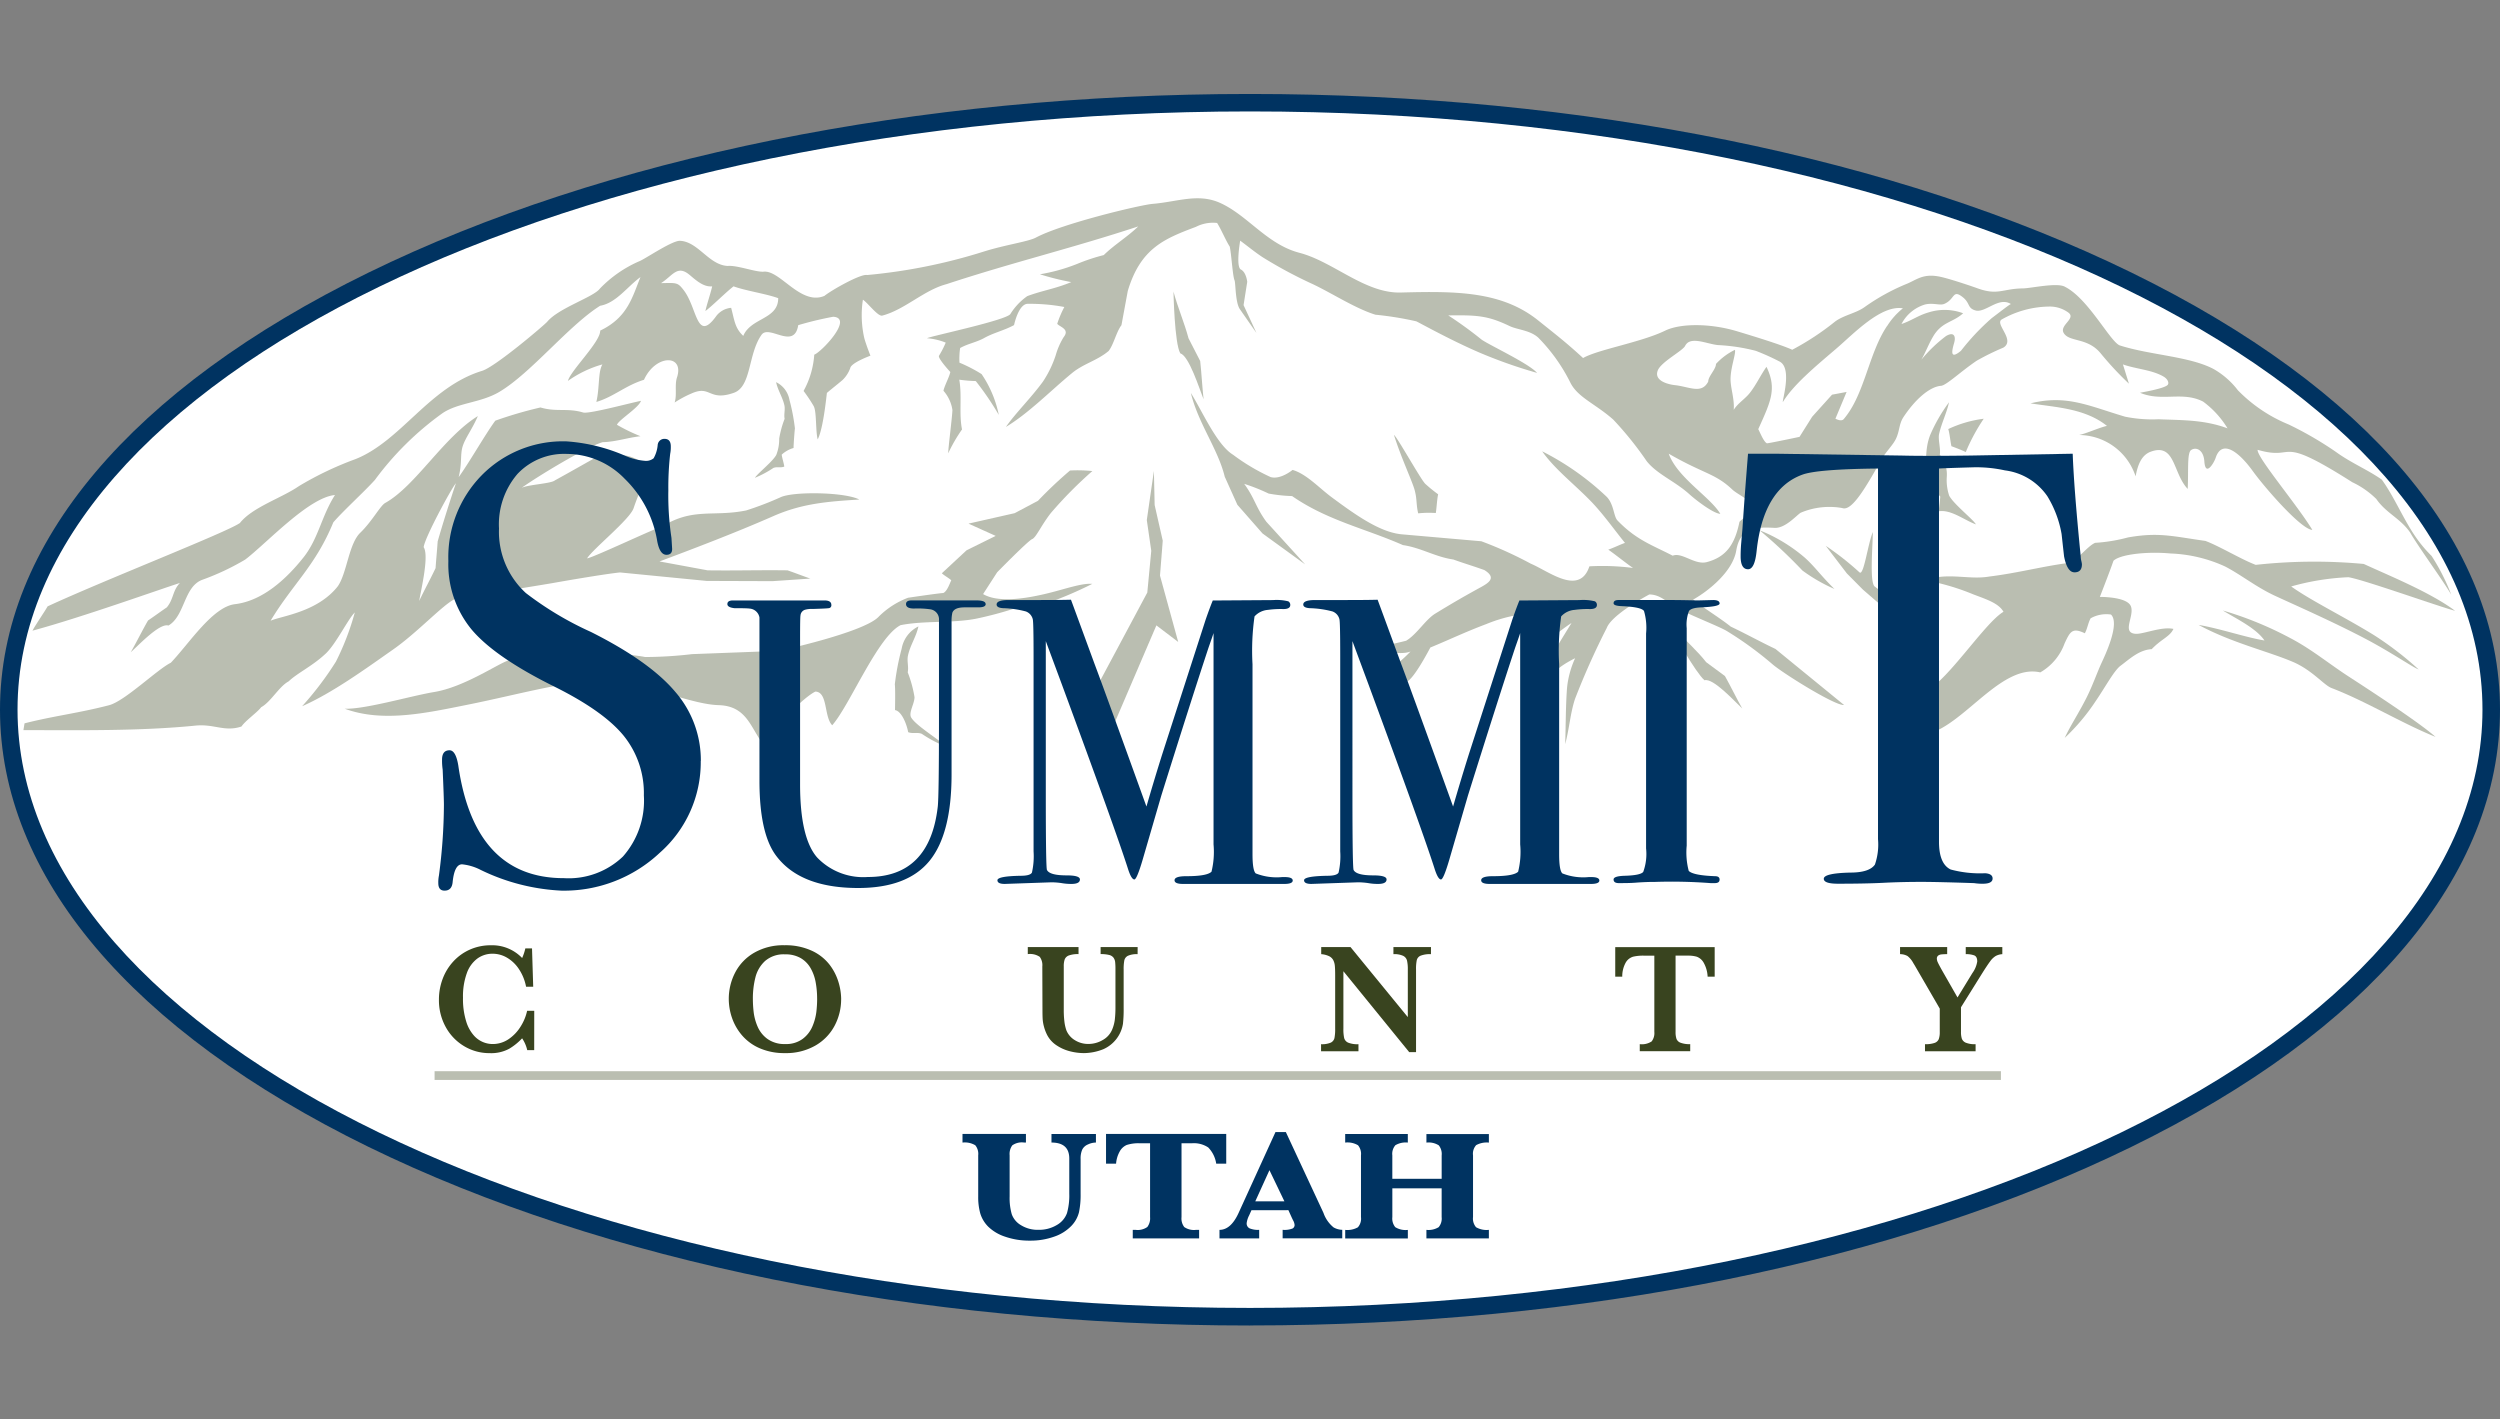 <svg xmlns="http://www.w3.org/2000/svg" xmlns:xlink="http://www.w3.org/1999/xlink" width="272.882" height="154.939" viewBox="0 0 272.882 154.939">
  <rect x="0" y="0" width="272.882" height="154.939" fill="#808080" stroke="none"/>
  <defs>
    <clipPath id="clip-path">
      <rect id="Rectangle_1836" data-name="Rectangle 1836" width="272.882" height="154.939" fill="none"/>
    </clipPath>
    <clipPath id="clip-path-2">
      <rect id="Rectangle_1844" data-name="Rectangle 1844" width="272.882" height="134.426" fill="none"/>
    </clipPath>
    <clipPath id="clip-path-4">
      <rect id="Rectangle_1841" data-name="Rectangle 1841" width="265.419" height="59.806" fill="none"/>
    </clipPath>
    <clipPath id="clip-path-5">
      <rect id="Rectangle_1842" data-name="Rectangle 1842" width="170.971" height="0.957" fill="none"/>
    </clipPath>
  </defs>
  <g id="Footer_Utah_Summit_County_Homepage" data-name="Footer Utah Summit County Homepage" clip-path="url(#clip-path)">
    <g id="Group_10198" data-name="Group 10198" transform="translate(0 10.257)">
      <g id="Group_10197" data-name="Group 10197" clip-path="url(#clip-path-2)">
        <g id="Group_10196" data-name="Group 10196">
          <g id="Group_10195" data-name="Group 10195" clip-path="url(#clip-path-2)">
            <path id="Path_21761" data-name="Path 21761" d="M272.969,68.257c0,36.592-60.658,66.257-135.484,66.257S2,104.848,2,68.257,62.658,2,137.484,2,272.969,31.664,272.969,68.257" transform="translate(-1.043 -1.043)" fill="#fff"/>
            <path id="Path_21762" data-name="Path 21762" d="M136.441,134.426c-36.332,0-70.5-6.926-96.222-19.5C14.283,102.239,0,85.3,0,67.213S14.283,32.186,40.219,19.5C65.937,6.927,100.109,0,136.441,0s70.5,6.927,96.222,19.5c25.936,12.683,40.219,29.627,40.219,47.71s-14.283,35.026-40.219,47.71c-25.718,12.577-59.89,19.5-96.222,19.5m0-132.513c-74.179,0-134.528,29.293-134.528,65.3s60.349,65.3,134.528,65.3,134.528-29.293,134.528-65.3-60.349-65.3-134.528-65.3" transform="translate(0)" fill="#003361"/>
            <g id="Group_10191" data-name="Group 10191" transform="translate(2.557 11.385)" opacity="0.35">
              <g id="Group_10190" data-name="Group 10190">
                <g id="Group_10189" data-name="Group 10189" clip-path="url(#clip-path-4)">
                  <path id="Path_21763" data-name="Path 21763" d="M267.79,45.1s.106,5.66.742,6.736c.958.288,2.071,3.835,2.544,5.02-.142-1.264-.231-2.916-.372-4.181-.424-.8-.848-1.672-1.272-2.477-.459-1.716-1.184-3.382-1.643-5.1" transform="translate(-142.258 -34.912)" fill="#39441f" fill-rule="evenodd"/>
                  <path id="Path_21764" data-name="Path 21764" d="M172.28,76.2c.254-.448,1.906-1.732,2.328-2.494a4.7,4.7,0,0,0,.319-1.784,10.763,10.763,0,0,1,.593-2.161c-.1-.478.076-.973-.022-1.452-.2-.921-.712-1.621-.91-2.546a2.672,2.672,0,0,1,1.459,1.94,21.063,21.063,0,0,1,.595,3.109c-.053.428-.151,1.813-.148,2.137a3.2,3.2,0,0,0-1.291.723c0,.225.273,1.083.275,1.308-.4.16-.789-.015-1.184.146A11.267,11.267,0,0,1,172.28,76.2" transform="translate(-92.432 -45.691)" fill="#39441f" fill-rule="evenodd"/>
                  <path id="Path_21765" data-name="Path 21765" d="M401.514,99.556a17.627,17.627,0,0,1,4.928,2.977c1.128,1.008,1.718,1.924,3.255,3.436a18.27,18.27,0,0,1-3.493-2.014,54.759,54.759,0,0,0-4.689-4.4" transform="translate(-212.02 -63.322)" fill="#39441f" fill-rule="evenodd"/>
                  <path id="Path_21766" data-name="Path 21766" d="M421.784,100c0,1.492-.38,5.505.217,5.94a10.248,10.248,0,0,1,2.333,2.343,17.863,17.863,0,0,1,1.141,2.577l2.018,1.615-2.234-.452q-1.456-2.167-2.911-4.333l-1.65-1.428L418.95,104.5l-2.3-3.01a31.5,31.5,0,0,1,3.671,2.888c.469.467.888-2.947,1.458-4.386" transform="translate(-219.918 -63.552)" fill="#39441f" fill-rule="evenodd"/>
                  <path id="Path_21767" data-name="Path 21767" d="M444.981,83.693c-.319-.561-2.386-2.169-2.916-3.125a5.278,5.278,0,0,1-.265-2.1,3.387,3.387,0,0,0-.768-2.382c.123-.6-.2-1.641-.079-2.24.247-1.155.839-2.323,1.086-3.479a17.634,17.634,0,0,0-2.049,3.556c-.7,1.77-.411,3.836-.284,5.7a3.6,3.6,0,0,1,1.377,1.035c0,.282-.158,1.324-.158,1.6,1.348-.208,2.772.965,4.055,1.433" transform="translate(-231.857 -48.094)" fill="#39441f" fill-rule="evenodd"/>
                  <path id="Path_21768" data-name="Path 21768" d="M446.508,77.752a20.779,20.779,0,0,1,1.961-3.639,12.806,12.806,0,0,0-3.869,1.125c.141.441.23,1.368.344,1.872,0,0,1.06.385,1.564.641" transform="translate(-234.497 -50.047)" fill="#39441f" fill-rule="evenodd"/>
                  <path id="Path_21769" data-name="Path 21769" d="M381.4,121.215c-.1.432,2.665,5.207,3.619,6.017.952-.277,3.258,2.281,4.117,3.079-.6-1.055-1.291-2.487-1.888-3.542-.674-.484-1.372-1.025-2.047-1.511-.89-1.154-2.2-2.31-3.8-4.043" transform="translate(-201.525 -74.621)" fill="#39441f" fill-rule="evenodd"/>
                  <path id="Path_21770" data-name="Path 21770" d="M501.749,119.44c2.362.407,5.089,1.351,7.18,1.7-.917-1.363-3.2-2.439-4.547-3.276a38.7,38.7,0,0,1,7.366,3.014c2.325,1.216,4.13,2.739,6.364,4.191,1.89,1.229,7.667,4.971,9.484,6.592-3.679-1.479-7.56-3.879-11.35-5.333-.845-.324-2.107-1.955-4.227-2.857-2.725-1.16-6.678-2.08-10.268-4.025" transform="translate(-264.311 -72.87)" fill="#39441f" fill-rule="evenodd"/>
                  <path id="Path_21771" data-name="Path 21771" d="M268.2,62.84a14.419,14.419,0,0,1-1.537-1.79c-1.474-2.026-2.476-4.583-3.9-6.541-1.615-1.126-3.335-1.8-5.066-3.064a38.321,38.321,0,0,0-5.094-2.95,16.422,16.422,0,0,1-5.541-3.732,8.835,8.835,0,0,0-2.644-2.317c-2.625-1.395-6.934-1.52-10.233-2.576-1.017-.325-3.437-5.1-5.97-6.387-.818-.526-3.741.149-4.612.158-2.228.023-2.727.8-4.961-.008-.582-.211-2.549-.882-3.776-1.194-1.981-.505-2.7.142-3.8.642a22.938,22.938,0,0,0-4.735,2.585c-.914.675-2.262.88-3.227,1.585a29.134,29.134,0,0,1-4.687,3.087c-1.291-.586-4.37-1.517-6-2.011-2.912-.882-6.193-.892-7.875-.074-2.626,1.279-7.357,2.062-8.957,2.989-1.844-1.7-2.971-2.559-4.893-4.1-3.989-3.2-8.962-3.214-15-3.05-3.914.107-7.346-3.364-11.078-4.34-3.545-.926-5.67-4.123-8.683-5.458-2.386-1.057-4.622-.106-7.322.12-1.379.115-9.885,2.157-12.74,3.676-.847.451-3.346.79-5.713,1.535a60.457,60.457,0,0,1-12.714,2.556c-.689-.169-3.922,1.669-4.664,2.276-2.589,1.088-4.822-2.816-6.622-2.643-.848.081-2.914-.727-3.948-.623-2.059-.119-3.2-2.63-5.168-2.743-.8-.078-3.578,1.809-4.373,2.186a13.323,13.323,0,0,0-4.4,3.029c-.689.936-4.478,2.1-5.75,3.618-.319.372-5.667,4.92-7.1,5.357-5.785,1.769-8.821,7.629-13.809,9.63a36.024,36.024,0,0,0-6.183,2.948c-1.9,1.315-5.075,2.3-6.449,4.03-1.393,1-14.832,6.246-20.99,9.1-.328.582-1.348,2.062-1.653,2.655,5.368-1.455,13.55-4.39,16.095-5.209-.818.838-.679,1.771-1.435,2.668-.674.458-1.372.972-2.046,1.429-.6,1.031-1.291,2.435-1.888,3.466.86-.764,3.166-3.23,4.117-2.913,1.818-1.078,1.661-4.25,3.708-5a27.19,27.19,0,0,0,4.668-2.2c2.361-1.8,6.932-6.791,9.8-7.048-1.478,2.308-1.8,4.74-3.429,6.8-1.85,2.337-4.457,4.756-7.489,5.115-2.439.287-5,4.3-7,6.392-1.5.739-5.053,4.221-6.768,4.644-3.311.861-6.046,1.166-9.2,1.971-.04.247-.081.494-.122.74,6.055.008,12.759.112,18.8-.494,2.018-.2,3.158.715,5,.1.435-.65,1.751-1.555,2.15-2.107,1.04-.552,1.956-2.268,3-2.821.946-.908,2.587-1.66,4.043-3.026,1.131-1.062,2.443-3.788,3.178-4.495a28.418,28.418,0,0,1-2.058,5.362,34.763,34.763,0,0,1-3.694,4.875c3.333-1.473,6.87-4.045,9.958-6.211,2.672-1.874,5.414-4.881,6.717-5.49,3.522-.6,7.036-1.128,10.6-1.731,0,0,5.3-.947,7.419-1.174l9.463.926,7.188.025,4.123-.281c-.74-.258-1.745-.647-2.485-.9-2.995-.043-5.725.044-8.72,0l-5.253-.97c3.231-1.211,8.134-3.06,12.4-4.937,3.118-1.372,5.836-1.6,9.413-1.82-1.537-.8-6.993-.907-8.53-.28a34.508,34.508,0,0,1-3.816,1.469c-3.586.735-5.787-.342-9.17,1.753-.583.1-7.514,3.39-8.2,3.481.6-1,4.689-4.27,5.078-5.483.722-2.119,1.4-3.262,1.59-4.32a4.081,4.081,0,0,0-2.4-1.411c-.785-.059-1.615-.257-2.31-.354-1.963,1.073-3.5,1.975-5.462,3.048-.423.366-2.791.446-3.628.812,1.7-1.218,6.972-4.426,8.825-4.976,1.412-.031,2.747-.5,4.137-.65a19.3,19.3,0,0,1-2.571-1.249c.228-.567,2.348-1.826,2.626-2.614-1.148.224-5.623,1.44-6.3,1.278-1.742-.525-2.93-.03-4.673-.555a44.745,44.745,0,0,0-4.93,1.443c-1.114,1.518-2.89,4.647-4,6.164.391-1.568.156-2.4.423-3.315s1.065-1.932,1.672-3.35c-3.757,2.316-6.8,7.641-10.121,9.487-.53.3-1.434,2.014-2.707,3.241s-1.457,4.42-2.464,5.856c-2.226,2.819-6.114,3.22-7.334,3.756,2.459-4.066,4.895-5.98,6.851-10.743,1.141-1.316,3.4-3.361,4.537-4.627a33.09,33.09,0,0,1,7.315-7.24c1.707-1.206,4.192-1.149,6.256-2.365,3.44-2.027,7.61-7.282,11.02-9.409,1.741-.3,2.955-2.079,4.4-3.131-.9,2.184-1.39,4.41-4.4,5.845.057,1.2-3.23,4.362-3.524,5.492a12.237,12.237,0,0,1,3.767-1.805c-.493.844-.291,2.525-.662,4.1,1.89-.557,3.169-1.794,5.2-2.419,1.278-2.809,4.441-2.793,3.6-.246-.269.818.016,1.908-.254,2.725a11.971,11.971,0,0,1,1.852-.99c2.1-.937,1.85.9,4.613-.069,1.927-.678,1.536-4.209,3-6.3.8-1.24,3.581,1.7,4.025-1.083a36.943,36.943,0,0,1,3.816-.917c2.285.132-1.334,3.894-2.066,4.137a9.548,9.548,0,0,1-1.166,3.962,16.407,16.407,0,0,1,1.1,1.649c.333.56.2,2.739.441,3.637.6-1.152.925-4.465,1.007-5.075.547-.466,1.148-.93,1.7-1.4a3.442,3.442,0,0,0,.849-1.316c.106-.579,2.2-1.345,2.2-1.345s-.49-1.231-.676-1.94a11.268,11.268,0,0,1-.146-4.174c.584.4,1.643,1.863,2.12,1.738,2.438-.64,4.557-2.788,6.995-3.428,7.155-2.361,13.782-3.945,20.938-6.307-1.145,1.126-2.636,2.016-3.763,3.131a20.643,20.643,0,0,0-2.9.961A19.739,19.739,0,0,1,116.3,32.1a28.833,28.833,0,0,0,3.42.853c-1.746.729-3.143.912-4.8,1.53a6.748,6.748,0,0,0-1.846,1.952c-.421.683-8.745,2.427-9.1,2.644a6.923,6.923,0,0,1,2.043.48A10.273,10.273,0,0,1,105.277,41c-.107.319,1.242,1.766,1.242,1.766-.123.578-.627,1.469-.75,2.048a4.073,4.073,0,0,1,.979,2.1c-.035.907-.428,3.824-.463,4.731a17.1,17.1,0,0,1,1.511-2.61c-.349-1.7.015-3.641-.3-5.431a15.7,15.7,0,0,0,1.8.151,31.5,31.5,0,0,1,2.512,3.692,12.272,12.272,0,0,0-1.874-4.45,15.781,15.781,0,0,0-2.417-1.248,8.032,8.032,0,0,1,.072-1.6c.83-.472,1.816-.633,2.646-1.105,1.025-.569,2.216-.833,3.24-1.4,0,0,.451-2.195,1.418-2.319a20.5,20.5,0,0,1,4.071.344,11.219,11.219,0,0,0-.777,1.839c.283.346,1.4.574.708,1.445a7.772,7.772,0,0,0-.866,1.963,11.85,11.85,0,0,1-1.408,2.91c-1.36,1.854-2.956,3.39-4.034,4.935,2.468-1.481,4.881-3.953,7.155-5.827,1.272-1.075,2.783-1.389,4.055-2.463.547-.683.857-2.128,1.4-2.811q.344-1.865.689-3.73c1.389-4.666,3.99-5.708,7.438-7.007a4.064,4.064,0,0,1,2.315-.425c.494.793.883,1.795,1.378,2.581.188.816.31,3.2.531,3.7.118.347.08,2.416.574,3.126l1.81,2.6q-.7-1.519-1.405-3.038.2-1.271.4-2.544s-.106-1.046-.689-1.339-.08-3.154-.08-3.154c.8.583,1.645,1.291,2.515,1.849a48.721,48.721,0,0,0,5.425,2.905c2.168,1.03,4.614,2.64,6.82,3.328a36.132,36.132,0,0,1,4.453.72c.344.15,3.8,2.09,7.016,3.462a52.985,52.985,0,0,0,6.181,2.171c-.943-1.046-4.964-2.906-6.036-3.616a43.292,43.292,0,0,0-3.663-2.659c3.232-.057,4.392.059,6.673,1.15.893.427,2.25.454,3.158,1.281a19.06,19.06,0,0,1,3.526,4.964c.835,1.585,2.716,2.261,4.658,3.981a37.186,37.186,0,0,1,3.649,4.537c1.149,1.441,3.073,2.169,4.671,3.617.742.671,2.637,2.112,3.361,2.126-1.114-1.862-4.678-3.93-5.632-6.563,3.88,2.237,5.059,2.127,6.962,3.931.533.5,2.043,1.16,2.564,2.059a22.555,22.555,0,0,0-1.8,1.437c-.495,2.4-1.394,3.835-3.576,4.407-1.309.342-2.7-1.112-3.715-.7-2.136-1.119-3.956-1.683-6.031-3.85-.415-.434-.378-1.712-1.137-2.543a29.548,29.548,0,0,0-7.08-5c1.365,1.932,3.395,3.491,5.214,5.343,1.415,1.44,2.62,3.174,3.825,4.654-.625.22-1.2.523-1.824.735.563.377,2.134,1.625,2.7,2a25.736,25.736,0,0,0-4.759-.178c-1.088,3.272-4.453.521-6.4-.291a43.008,43.008,0,0,0-5.392-2.445l-8.668-.757c-2.352-.205-4.969-2.045-7.663-4.042-1.411-1.045-2.766-2.554-4.28-2.989,0,0-1.314,1.1-2.4.778a22.311,22.311,0,0,1-4.108-2.444C135.6,50.708,134,47,132.774,45.057c.808,3.33,2.96,6.115,3.7,9.143q.688,1.528,1.375,3.056l2.748,3.135,4.651,3.374-4.228-4.644c-1.163-1.577-1.266-2.572-2.428-4.149a20.757,20.757,0,0,1,2.669,1.062,16.88,16.88,0,0,0,2.563.275c3.831,2.66,7.992,3.54,12.1,5.351,1.973.286,3.522,1.288,5.5,1.573,1.429.51,1.958.642,3.387,1.152,1.561.967.191,1.547-.893,2.148-1.737.962-2.739,1.553-4.46,2.6-1.066.646-2.05,2.307-3.193,2.969-3.933.978-.835-.022-4.767.956,1.993.032,4.06.687,5.256.215-2,2.052-2.983,2.27-3.632,2.471-.153,1.688.722.183-.153,1.688,1.258-1.114,2.02-1.335,3.412-.873.63-.37,1.625-2.015,2.534-3.72,2.078-.855,3.82-1.7,6.113-2.561a16.312,16.312,0,0,1,5.312-1.21c5.8-.459-.483,3.265-1.125,4.876,1.251-.848,4.321-3.322,5.112-3.779-2.067,3.3-3.247,5.464-5.095,8.328,3.492-1.664,1.6-2.545,5.486-4.487a10.245,10.245,0,0,0-.88,3.2c-.158,1.989-.14,4.44-.207,6.183.463-1.736.55-3.334,1.068-4.925a82.028,82.028,0,0,1,3.467-7.754c.365-.986,2.336-2.4,4.644-3.662,1.291.01,2.02.959,3.09,1.521,1.572.825,4.674,2.023,5.422,2.5a38.562,38.562,0,0,1,4.914,3.577c1.014.906,6.848,4.572,7.838,4.469-2.452-2.007-5.036-4.111-7.488-6.118-1.651-.78-3.222-1.656-4.873-2.435-1.284-1.016-2.832-1.935-4.116-2.95,1.68-.946,4.314-3.054,4.706-5.349.413-2.423,1.921-2.614,4.171-2.484,1.163.066,2.326-1.29,2.854-1.648a8.041,8.041,0,0,1,4.545-.516c1.055.413,2.612-2.326,4.359-5.427.363-.643,1.188-1.459,1.508-2.139.412-.873.319-1.607.816-2.359,1.291-1.957,2.869-3.32,4.1-3.416.58-.045,2.2-1.6,3.9-2.743a27.281,27.281,0,0,1,2.9-1.425c1.374-.827-1.006-2.613-.16-3.083a10.748,10.748,0,0,1,5.132-1.4,3.43,3.43,0,0,1,2.162.682c.8.656-1.054,1.368-.537,2.214.619,1.013,2.614.447,4.057,2.244a35.539,35.539,0,0,0,3.056,3.278q-.327-1.053-.654-2.105c1.416.511,3.195.585,4.463,1.347.455.274.594.706.418.893-.388.413-2.853.815-3.013.857,2.4,1.013,4.627-.2,6.888.966a10.17,10.17,0,0,1,2.662,2.919c-2.55-.956-4.981-.885-7.534-.993a14.943,14.943,0,0,1-3.645-.28c-3.947-1.164-6.379-2.44-10.324-1.456,2.721.433,5.928.53,8.344,2.462-.75.144-2.3.851-3.045.993a6.546,6.546,0,0,1,6.168,4.511c.233-1.241.634-2.319,1.655-2.691,2.694-.98,2.4,2.345,4.032,4.063.1-1.93-.085-3.913.368-4.237.5-.358,1.357-.1,1.451,1.242.121,1.73,1.056.144,1.229-.386.674-2.065,2.5-.718,4.051,1.426,1.369,1.892,5.3,6.387,6.506,6.429-1.638-2.712-6.085-7.95-5.973-8.743,4.385,1.268,1.869-1.838,10.335,3.539a9.5,9.5,0,0,1,2.615,1.824c1.092,1.573,2.609,2.093,3.7,3.666.916,1.606,3.573,5.2,4.489,6.8A22.348,22.348,0,0,0,268.2,62.84M49.032,61.884c.118-1.049,3.065-6.487,3.521-6.976-.579,1.7-1.514,4.651-1.992,6.354-.066.952-.164,1.958-.229,2.912-.519,1.107-1.272,2.48-1.79,3.588.216-1.292,1.1-4.933.489-5.878M83.92,38.826c-.929-.867-.961-1.707-1.325-3.065a2.3,2.3,0,0,0-1.7,1c-2.073,2.787-2-.992-3.468-2.912-.666-.871-.762-.817-2.487-.782,1.323-.849,1.776-2.053,3.17-.858.836.718,1.57,1.292,2.414,1.207-.159.728-.583,1.969-.742,2.7.954-.747,2.12-1.949,3.075-2.7,1.324.487,3.55.805,4.875,1.292,0,2.339-2.98,2.115-3.816,4.118m124.854-1.09c-2.039,3.028-2.437,7.487-4.74,10.177-.265.31-.9-.052-.9-.052q.609-1.459,1.219-2.919l-1.59.3L200.59,47.65l-1.378,2.195s-3.127.665-3.551.706c-.344-.121-.777-1.223-.954-1.549,1.392-3.072,2.036-4.414.9-6.8-.627.864-1.131,1.986-1.836,2.865-.549.684-1.313,1.12-1.742,1.834.1-1.267-.389-2.433-.344-3.516.053-1.268.6-2.653.476-3.039a6.883,6.883,0,0,0-2.068,1.539c0,.585-.848,1.347-.848,1.931-.735,1.4-2.052.553-3.657.382-.525-.056-2.331-.4-1.845-1.613.374-.929,2.706-2.119,2.983-2.672.554-1.109,2.333-.216,3.561-.087a20.37,20.37,0,0,1,4.148.629A24.82,24.82,0,0,1,197,41.607c1.5.694.246,4.461.4,4.424,1.134-1.875,3.652-3.96,5.824-5.816,1.893-1.618,4.874-4.8,7.273-4.4a7.719,7.719,0,0,0-1.718,1.926m11.381-.828a25.587,25.587,0,0,0-3.329,3.539c-1.251,1.037-.982-.043-.737-.885.19-.653.005-1.257-.9-.72a15.7,15.7,0,0,0-2.682,2.575c.459-.8.76-1.626,1.219-2.423.978-1.743,2.174-1.586,3.339-2.644a5.779,5.779,0,0,0-3.729-.107c-1.184.336-1.885.907-3,1.279A4.276,4.276,0,0,1,212.9,35.4c.881-.218,1.638.13,2.1-.064,1.207-.506.889-1.648,2.038-.73.809.646.483,1.194,1.384,1.442,1.081.3,2.538-1.551,3.862-.7-.179.061-1.206.873-2.13,1.566" transform="translate(-5.345 -23.803)" fill="#39441f" fill-rule="evenodd"/>
                  <path id="Path_21772" data-name="Path 21772" d="M449.112,122.8c.6-1.314,1.543-2.72,2.419-4.467.6-1.194,1.169-2.782,1.583-3.681.356-.772,2.081-4.343,1.054-5.332a3.477,3.477,0,0,0-2.221.412c-.281.5-.351,1.132-.633,1.633-1.371-.659-1.609-.186-2.214,1.119a6.01,6.01,0,0,1-2.65,3.151c-4.5-1.045-8.818,6.59-13.04,6.834a23.666,23.666,0,0,1-4.512.128c.214-.133,3.177-2.745,3.718-3.222-.539-1.419-2.253-4.651-2.413-5.332,1.3,1.364,2.849,2.46,3.723,3.651,2.406-1.111,6.449-7.461,8.509-8.676-.523-.929-1.824-1.344-3.294-1.9a25.471,25.471,0,0,0-5.217-1.534c2.392-.918,4.73-.015,6.962-.413,3.12-.383,5.672-1.093,8.746-1.5.688-.09,1.961-1.826,2.808-2.178a17.974,17.974,0,0,0,3.587-.59c3.374-.591,4.841-.124,8.445.38,1.5.552,4,2.063,5.5,2.614a58.586,58.586,0,0,1,11.787-.1c2.784,1.285,7.29,3.107,9.969,5.115-1.7-.44-10.2-3.478-11.659-3.666a27.227,27.227,0,0,0-6.229,1.008c2.141,1.543,6.021,3.433,9.15,5.385a36.041,36.041,0,0,1,4.762,3.675c-.628-.22-2.907-1.817-5.761-3.323-3.555-1.875-7.909-3.783-9.944-4.728s-3.667-2.278-5.43-3.192a15.645,15.645,0,0,0-5.934-1.415c-2.623-.243-5.542.1-6.245.8-.318.954-1.484,3.94-1.484,3.94s2.962-.041,3.385,1.019-1.057,2.916.529,3.008c.849.048,2.84-.825,4.117-.533-.389.852-1.311,1.092-2.371,2.207-1.4.083-2.435,1.1-3.4,1.811-.7.521-1.614,2.243-2.675,3.8a22.423,22.423,0,0,1-3.426,4.082" transform="translate(-226.306 -63.883)" fill="#39441f" fill-rule="evenodd"/>
                  <path id="Path_21773" data-name="Path 21773" d="M209.664,134.585c-.319-.561-3.164-2.2-3.693-3.158-.265-.536.38-1.483.38-2.2a13.446,13.446,0,0,0-.742-2.706c.123-.6-.1-1.22.026-1.821.247-1.153.892-2.029,1.14-3.186a3.343,3.343,0,0,0-1.827,2.428,26.788,26.788,0,0,0-.746,3.894c.068.537.023,2.4.021,2.812.652.078,1.245,1.375,1.437,2.406.5.2.989-.021,1.485.182a13.884,13.884,0,0,0,2.519,1.347" transform="translate(-109.086 -74.778)" fill="#39441f" fill-rule="evenodd"/>
                  <path id="Path_21774" data-name="Path 21774" d="M78.611,111.9c2.205.089,7.245-1.4,9.764-1.818,3.366-.551,7.053-3.153,8.2-3.475,2.34-.656,8.006-.367,10.556-.194a89.137,89.137,0,0,0-8.771-3.128c-.49-.313-.979-.628-1.468-.94,0,0,2.975.47,4.123.724.884.193,1.516.118,2.288.247a8.318,8.318,0,0,1,2.765,1.361c2.049,1.44,3.452,1.206,5.364,1.58a44.654,44.654,0,0,0,5.121-.316l9.513-.359s8.985-1.944,10.782-3.653a9.047,9.047,0,0,1,3.277-2.141s3.264-.487,3.847-.518c.45-.194.742-1.17.875-1.386-.3-.277-.734-.489-1.034-.768l2.7-2.508,3.18-1.572q-1.484-.668-2.968-1.34l5.036-1.14,2.544-1.349a46.062,46.062,0,0,1,3.5-3.308,15.4,15.4,0,0,1,2.438.06,45.258,45.258,0,0,0-4.546,4.6c-1.091,1.415-1.591,2.651-2.027,2.826s-3.816,3.62-3.816,3.62l-1.537,2.382c1.6.941,4.472.556,7.167-.113,1.843-.457,3.676-1.11,4.747-1a42.6,42.6,0,0,1-4.626,2c-1.213.41-2.575.277-3.791.663a40.977,40.977,0,0,1-4.164,1.117c-2.613.537-5.71.2-8.343.726-2.515,1.285-5.564,8.785-7.459,10.924-.914-.931-.458-3.623-1.835-3.676-1.563.753-4.954,4.63-5.959,5.366-1.154-1.609-1.671-3.8-4.589-3.884-3.093-.089-7.6-2.316-12.462-2.614-3.605-.221-9.137,1.4-14.976,2.571-4.54.911-9.269,1.965-13.423.42" transform="translate(-43.567 -56.183)" fill="#39441f" fill-rule="evenodd"/>
                  <path id="Path_21775" data-name="Path 21775" d="M249.248,114.523h0l4.99-11.637q1.191.9,2.382,1.809-.994-3.62-1.988-7.239l.3-3.81q-.442-1.947-.884-3.894-.041-1.86-.082-3.72-.387,2.679-.774,5.358.243,1.677.487,3.358-.216,2.274-.432,4.552l-5.454,10.2c-2.255,1.41.6-1.979-2.4,1.429l1.043,3.295" transform="translate(-130.572 -56.266)" fill="#39441f" fill-rule="evenodd"/>
                  <path id="Path_21776" data-name="Path 21776" d="M322.931,84.285a15.685,15.685,0,0,1-1.413-1.149c-.485-.462-3.035-5.059-3.419-5.345.822,2.624,2.119,5.3,2.3,6.185.22.875.13,1.508.349,2.383a11.35,11.35,0,0,1,1.918-.035c.08-.407.14-1.563.259-2.038" transform="translate(-168.504 -51.968)" fill="#39441f" fill-rule="evenodd"/>
                </g>
              </g>
            </g>
            <path id="Path_21777" data-name="Path 21777" d="M128.672,113.856a13.162,13.162,0,0,1-4.467,10.02,15.245,15.245,0,0,1-10.742,4.138,22.515,22.515,0,0,1-8.8-2.257,5.642,5.642,0,0,0-2.046-.616q-.818,0-1.023,1.894-.069.978-.887.979-.682,0-.682-.821a3.63,3.63,0,0,1,.068-.821,59.914,59.914,0,0,0,.545-7.729q0-.683-.136-3.83a6.976,6.976,0,0,1-.068-1.094q0-1.027.818-1.026.681,0,.955,1.658,1.772,12.3,11.526,12.3a8.558,8.558,0,0,0,6.445-2.36,9.2,9.2,0,0,0,2.284-6.67,9.972,9.972,0,0,0-2.216-6.532q-2.217-2.7-7.6-5.37-6.48-3.214-9-6.224a11.207,11.207,0,0,1-2.523-7.456,12.779,12.779,0,0,1,3.648-9.371,12.443,12.443,0,0,1,9.242-3.694,19.384,19.384,0,0,1,6.411,1.573,6.722,6.722,0,0,0,2.114.548,1.316,1.316,0,0,0,.989-.274,3.573,3.573,0,0,0,.443-1.436.726.726,0,0,1,.75-.684q.682,0,.682.821a3.713,3.713,0,0,1-.068.821,32.745,32.745,0,0,0-.2,3.967,31,31,0,0,0,.341,5.2l.068,1.094c.045.5-.16.752-.614.752q-.751,0-1.023-1.573a12.23,12.23,0,0,0-3.547-6.737,8.82,8.82,0,0,0-6.275-2.7,7,7,0,0,0-5.422,2.189,8.454,8.454,0,0,0-2.012,5.95,9.065,9.065,0,0,0,2.933,7.046,35.8,35.8,0,0,0,7.092,4.241q6.411,3.215,9.207,6.532a11.4,11.4,0,0,1,2.8,7.558" transform="translate(-52.183 -41.055)" fill="#003361"/>
            <path id="Path_21778" data-name="Path 21778" d="M194.188,115.975q0,.358-.8.358h-1.507q-1.109,0-1.33.577a4.108,4.108,0,0,0-.089,1.022V134.58q0,6.481-2.416,9.434t-7.78,2.952q-6.429,0-9.044-3.646-1.729-2.444-1.729-8.047V117.444a1.178,1.178,0,0,0-1.078-.978q-.271-.043-1.661-.044-.763-.089-.763-.445c0-.267.206-.4.621-.4h9.974c.5,0,.754.164.754.488a.31.31,0,0,1-.266.355q-.266.044-1.773.088a2.615,2.615,0,0,0-.842.089.71.71,0,0,0-.488.622q-.044.177-.044,2.53v15.893q0,5.86,1.862,7.992a6.965,6.965,0,0,0,5.541,2.13q6.739,0,7.625-7.668.133-1.152.133-9.753V117.75a1.108,1.108,0,0,0-.92-1.2,9.875,9.875,0,0,0-1.8-.089q-.876,0-.876-.488,0-.4.621-.4h7.048q1.02,0,1.02.4" transform="translate(-86.596 -60.295)" fill="#003361"/>
            <path id="Path_21779" data-name="Path 21779" d="M259.758,146.059q0,.378-.927.378H247.784q-.928,0-.927-.4,0-.445,1.286-.445,2.261,0,2.748-.49a9.086,9.086,0,0,0,.222-2.983V119.049q0,.045-.533,1.556-1.781,5.377-5.165,16.176l-2.059,7.077q-.621,2.091-.887,2.09-.311,0-.665-1.067-1.28-4.047-7.24-20.2l-1.76-4.745q0,.844,0,2.312V136.7q0,8.136.133,8.225.309.579,2.128.578,1.463,0,1.463.442,0,.491-.931.491a5.933,5.933,0,0,1-1.064-.089,7.98,7.98,0,0,0-1.109-.088l-5.1.177q-.8,0-.8-.4,0-.445,2.527-.489,1.064,0,1.241-.356a8.036,8.036,0,0,0,.177-2.316V121.547q0-3.695-.088-4.007a1.211,1.211,0,0,0-.754-.846,10.626,10.626,0,0,0-2.482-.356q-.71-.044-.709-.4,0-.488,1.3-.489h3.094q2.646,0,3.722-.033.218.579,2.572,7,1.01,2.669,5.666,15.573.837-2.895,1.72-5.7l4.739-14.691q.438-1.268.78-2.1l6.575-.044a5.288,5.288,0,0,1,1.665.134.44.44,0,0,1,.22.4q0,.446-.753.446a10.213,10.213,0,0,0-1.685.089,2.2,2.2,0,0,0-1.463.713,26.547,26.547,0,0,0-.221,5.217v20.735q0,1.784.354,2.1a6.2,6.2,0,0,0,2.882.4h.266c.591,0,.887.127.887.378" transform="translate(-118.652 -60.21)" fill="#003361"/>
            <path id="Path_21780" data-name="Path 21780" d="M329.73,146.059q0,.378-.927.378H317.757q-.928,0-.927-.4,0-.445,1.286-.445,2.261,0,2.749-.49a9.089,9.089,0,0,0,.222-2.983V119.049q0,.045-.533,1.556-1.781,5.377-5.165,16.176l-2.059,7.077q-.621,2.091-.887,2.09-.311,0-.665-1.067-1.28-4.047-7.24-20.2l-1.76-4.745q0,.844,0,2.312V136.7q0,8.136.133,8.225.309.579,2.128.578,1.463,0,1.463.442,0,.491-.931.491a5.933,5.933,0,0,1-1.064-.089,7.978,7.978,0,0,0-1.109-.088l-5.1.177q-.8,0-.8-.4,0-.445,2.527-.489c.71,0,1.123-.118,1.242-.356a8.065,8.065,0,0,0,.177-2.316V121.547q0-3.695-.089-4.007a1.211,1.211,0,0,0-.754-.846,10.626,10.626,0,0,0-2.482-.356q-.709-.044-.709-.4,0-.488,1.3-.489h3.094q2.646,0,3.722-.033.218.579,2.572,7,1.01,2.669,5.666,15.573.837-2.895,1.719-5.7l4.739-14.691q.438-1.268.78-2.1l6.575-.044a5.287,5.287,0,0,1,1.665.134.44.44,0,0,1,.22.4q0,.446-.753.446a10.212,10.212,0,0,0-1.685.089,2.2,2.2,0,0,0-1.463.713,26.544,26.544,0,0,0-.221,5.217v20.735q0,1.784.354,2.1a6.2,6.2,0,0,0,2.882.4h.266c.591,0,.887.127.887.378" transform="translate(-155.155 -60.21)" fill="#003361"/>
            <path id="Path_21781" data-name="Path 21781" d="M379.791,146.006q0,.378-.532.378h-.443a56.394,56.394,0,0,0-6.029-.133q-1.109,0-2.216.089-.577.045-1.773.044-.577,0-.576-.4,0-.355,1.153-.4,1.772-.043,2.083-.423a5.7,5.7,0,0,0,.311-2.565V119.139a6.559,6.559,0,0,0-.225-2.453q-.27-.446-2.469-.535c-.569-.026-.853-.131-.853-.314,0-.235.179-.353.536-.353h6.031q.669,0,2.591.044l1.7-.044q.715,0,.715.379,0,.337-1.975.421-1.122.044-1.369.4a4.144,4.144,0,0,0-.247,1.868v23.742a7.862,7.862,0,0,0,.222,2.757q.487.489,2.881.578c.325,0,.488.127.488.378" transform="translate(-192.095 -60.246)" fill="#003361"/>
            <path id="Path_21782" data-name="Path 21782" d="M434.465,94.163q0,.877-.807.877t-1.143-1.754q-.136-1.214-.269-2.428a11.773,11.773,0,0,0-1.546-4.114,6.619,6.619,0,0,0-4.64-2.833,14.6,14.6,0,0,0-3.362-.337q-3.161.09-3.833.135v40.73q0,2.432,1.278,3.039a12.279,12.279,0,0,0,3.766.406c.538.042.807.234.807.573q0,.574-1.076.573a5.831,5.831,0,0,1-.942-.067q-4.035-.135-5.716-.135-2.218,0-4.169.1t-4.976.1q-1.548,0-1.547-.54,0-.607,2.892-.676,2.084,0,2.69-.877a6.719,6.719,0,0,0,.336-2.77V83.71q-6.657.067-8.271.674-4.237,1.552-4.976,8.295-.2,2.024-.941,2.024-.807,0-.807-1.416,0-.741.067-1.484l.134-1.551q.2-3.1.606-8.16h3.026l13.719.2q2.421.067,7.532,0l11.163-.2q.134,3.778.874,11.2a2.408,2.408,0,0,0,.067.506,2.818,2.818,0,0,1,.067.371" transform="translate(-207.218 -42.825)" fill="#003361"/>
            <path id="Path_21783" data-name="Path 21783" d="M110.56,205.715H109.8a3.821,3.821,0,0,0-.559-1.291,6.454,6.454,0,0,1-1.409,1.14,4.146,4.146,0,0,1-2.146.478,5.33,5.33,0,0,1-2.75-.746,5.492,5.492,0,0,1-2.021-2.083,6.028,6.028,0,0,1-.753-3.013,6.363,6.363,0,0,1,.409-2.271,5.8,5.8,0,0,1,1.167-1.9,5.462,5.462,0,0,1,1.806-1.291,5.561,5.561,0,0,1,2.3-.47,4.53,4.53,0,0,1,3.4,1.391,5.44,5.44,0,0,0,.349-1.047h.729l.13,4.181h-.778a5.219,5.219,0,0,0-.761-1.894,3.966,3.966,0,0,0-1.308-1.269,3.111,3.111,0,0,0-1.584-.44,2.8,2.8,0,0,0-1.661.524,3.4,3.4,0,0,0-1.154,1.6,7.419,7.419,0,0,0-.418,2.673,8.228,8.228,0,0,0,.349,2.593,4.092,4.092,0,0,0,.862,1.563,2.732,2.732,0,0,0,2.005.905,3.074,3.074,0,0,0,1.794-.554,4.536,4.536,0,0,0,1.308-1.4,5.263,5.263,0,0,0,.681-1.672h.778Z" transform="translate(-52.251 -101.346)" fill="#39441f"/>
            <path id="Path_21784" data-name="Path 21784" d="M178.572,200.151a6.142,6.142,0,0,1-.713,2.9,5.409,5.409,0,0,1-2.11,2.171,6.426,6.426,0,0,1-3.3.817,6.752,6.752,0,0,1-2.738-.52,5.32,5.32,0,0,1-1.932-1.391,5.846,5.846,0,0,1-1.11-1.911,6.335,6.335,0,0,1-.361-2.086,6.224,6.224,0,0,1,.688-2.866,5.321,5.321,0,0,1,2.074-2.175,6.358,6.358,0,0,1,3.313-.825,6.826,6.826,0,0,1,2.989.6,5.2,5.2,0,0,1,1.92,1.5,5.926,5.926,0,0,1,.984,1.9,6.625,6.625,0,0,1,.3,1.89m-2.625-.034a9.916,9.916,0,0,0-.158-1.81,4.846,4.846,0,0,0-.555-1.546,2.984,2.984,0,0,0-1.085-1.1,3.3,3.3,0,0,0-1.7-.406,3.1,3.1,0,0,0-2.175.717,3.6,3.6,0,0,0-1.061,1.794,9.333,9.333,0,0,0-.279,2.35,12.556,12.556,0,0,0,.089,1.467,5.682,5.682,0,0,0,.43,1.563,3.224,3.224,0,0,0,1.085,1.349,3.169,3.169,0,0,0,1.929.55,3.033,3.033,0,0,0,1.907-.566,3.312,3.312,0,0,0,1.069-1.382,5.851,5.851,0,0,0,.421-1.563,12.467,12.467,0,0,0,.085-1.416" transform="translate(-86.76 -101.346)" fill="#39441f"/>
            <path id="Path_21785" data-name="Path 21785" d="M246.528,195.459a2.336,2.336,0,0,0-1.057.176.742.742,0,0,0-.393.5,5.025,5.025,0,0,0-.073,1.005v4.191a14.346,14.346,0,0,1-.077,1.739,3.675,3.675,0,0,1-2.13,2.757,5.842,5.842,0,0,1-2.126.431,6.2,6.2,0,0,1-1.551-.206,4.7,4.7,0,0,1-1.487-.674,3,3,0,0,1-1.045-1.233,4.658,4.658,0,0,1-.3-.842,4.219,4.219,0,0,1-.126-.8q-.02-.373-.02-.976l-.016-4.735a1.526,1.526,0,0,0-.279-1.04,1.9,1.9,0,0,0-1.308-.3v-.771h5.54v.771a2.868,2.868,0,0,0-1.053.147.775.775,0,0,0-.453.419,2.244,2.244,0,0,0-.106.776v4.735a10.3,10.3,0,0,0,.069,1.278,4.6,4.6,0,0,0,.214.959,2.248,2.248,0,0,0,.936,1.085,2.718,2.718,0,0,0,1.454.407,3.07,3.07,0,0,0,1.584-.431,2.323,2.323,0,0,0,1.016-1.119,4.082,4.082,0,0,0,.3-1.11,11.7,11.7,0,0,0,.069-1.37v-4.09a7.512,7.512,0,0,0-.033-.821,1.013,1.013,0,0,0-.178-.473.829.829,0,0,0-.482-.3,3.645,3.645,0,0,0-.927-.093v-.771h4.042Z" transform="translate(-122.355 -101.565)" fill="#39441f"/>
            <path id="Path_21786" data-name="Path 21786" d="M313.464,195.459a2.786,2.786,0,0,0-1.126.164.723.723,0,0,0-.421.482,4.681,4.681,0,0,0-.081,1.038v9.01h-.745l-7.185-8.833v6.26a4.5,4.5,0,0,0,.085,1.035.765.765,0,0,0,.434.5,2.717,2.717,0,0,0,1.126.171v.771h-4.082v-.771a2.418,2.418,0,0,0,1.057-.171.743.743,0,0,0,.405-.5,4.978,4.978,0,0,0,.077-1.035v-5.8c0-.47-.012-.821-.036-1.057a1.7,1.7,0,0,0-.174-.616,1.02,1.02,0,0,0-.45-.428,2.454,2.454,0,0,0-.863-.222v-.771h3.2l6.253,7.643v-5.188a4.258,4.258,0,0,0-.085-.976.805.805,0,0,0-.421-.523,2.307,2.307,0,0,0-1.065-.185v-.771h4.1Z" transform="translate(-157.271 -101.565)" fill="#39441f"/>
            <path id="Path_21787" data-name="Path 21787" d="M379.454,197.914h-.77a3.417,3.417,0,0,0-.45-1.559,1.445,1.445,0,0,0-.741-.62,3.242,3.242,0,0,0-.915-.117h-1.393v8.322a2.377,2.377,0,0,0,.1.766.752.752,0,0,0,.454.423,2.789,2.789,0,0,0,1.045.151v.772h-5.508v-.772a1.92,1.92,0,0,0,1.3-.3,1.48,1.48,0,0,0,.291-1.039v-8.322H371.7a4.818,4.818,0,0,0-1.142.113,1.391,1.391,0,0,0-.8.62,3.087,3.087,0,0,0-.393,1.563H368.6v-3.226h10.854Z" transform="translate(-192.292 -101.565)" fill="#39441f"/>
            <path id="Path_21788" data-name="Path 21788" d="M444.759,195.459a1.687,1.687,0,0,0-.741.21,2.11,2.11,0,0,0-.591.578q-.3.4-.871,1.307l-2.309,3.7v2.69a2.37,2.37,0,0,0,.093.738.777.777,0,0,0,.433.44,2.622,2.622,0,0,0,1.069.163v.771h-5.524v-.771a2.994,2.994,0,0,0,1.041-.138.754.754,0,0,0,.462-.415,2.228,2.228,0,0,0,.109-.787V201.4l-2.754-4.753c-.022-.034-.045-.071-.069-.113a.585.585,0,0,0-.053-.08,2.457,2.457,0,0,0-.636-.787,1.648,1.648,0,0,0-.822-.21v-.771h5.144v.771a5.713,5.713,0,0,0-.616.026.722.722,0,0,0-.369.133.407.407,0,0,0-.142.344,1.018,1.018,0,0,0,.1.385q.1.226.445.846l1.709,2.992,1.628-2.665a2.923,2.923,0,0,0,.527-1.265q0-.528-.332-.663a2.564,2.564,0,0,0-.924-.134v-.771h3.993Z" transform="translate(-226.2 -101.565)" fill="#39441f"/>
            <path id="Path_21789" data-name="Path 21789" d="M219.645,238.26v-.933h6.924v.933h-.223a1.8,1.8,0,0,0-1.267.311,1.591,1.591,0,0,0-.29,1.085v4.5a6.406,6.406,0,0,0,.233,1.934,2.283,2.283,0,0,0,1.015,1.2,3.433,3.433,0,0,0,1.875.5,3.764,3.764,0,0,0,2.036-.529,2.455,2.455,0,0,0,1.1-1.291,7.057,7.057,0,0,0,.251-2.123v-3.834q0-1.748-1.943-1.749v-.933h4.853v.933a2.1,2.1,0,0,0-.869.206,1.2,1.2,0,0,0-.629.572,2.419,2.419,0,0,0-.174,1.022v3.809a9.188,9.188,0,0,1-.179,2.005,3.308,3.308,0,0,1-.846,1.5,4.689,4.689,0,0,1-1.856,1.156,7.607,7.607,0,0,1-2.64.437,8.017,8.017,0,0,1-2.723-.433,4.768,4.768,0,0,1-1.841-1.093,3.46,3.46,0,0,1-.866-1.438,6.621,6.621,0,0,1-.227-1.846v-4.5a1.479,1.479,0,0,0-.319-1.1,2.212,2.212,0,0,0-1.392-.294" transform="translate(-114.585 -123.809)" fill="#003361"/>
            <path id="Path_21790" data-name="Path 21790" d="M257.208,238.344h-1.1a4.191,4.191,0,0,0-1.45.185,1.6,1.6,0,0,0-.779.736,3.191,3.191,0,0,0-.382,1.307H252.4v-3.245h13.121v3.245h-1.093a3.222,3.222,0,0,0-.87-1.77,2.818,2.818,0,0,0-1.789-.458H260.64V246.4a1.535,1.535,0,0,0,.3,1.089,1.878,1.878,0,0,0,1.281.307h.339v.933h-7.242v-.933h.309a1.817,1.817,0,0,0,1.281-.315,1.569,1.569,0,0,0,.3-1.081Z" transform="translate(-131.674 -123.809)" fill="#003361"/>
            <path id="Path_21791" data-name="Path 21791" d="M281.778,245.431l-.252.563a2.5,2.5,0,0,0-.27.841.591.591,0,0,0,.319.576,2.431,2.431,0,0,0,1.045.164v.933h-4.332v-.933q1.238,0,2.079-1.833L284.4,236.9h1.132l4.109,8.828a3.53,3.53,0,0,0,1.1,1.577,2.006,2.006,0,0,0,.948.265v.933h-6.508v-.933a2.4,2.4,0,0,0,1.093-.147.44.44,0,0,0,.213-.374,1.219,1.219,0,0,0-.175-.53l-.125-.261-.377-.833Zm.416-.967h3.181l-1.634-3.405Z" transform="translate(-145.178 -123.589)" fill="#003361"/>
            <path id="Path_21792" data-name="Path 21792" d="M312.125,243.263V246.4a1.483,1.483,0,0,0,.319,1.1,2.148,2.148,0,0,0,1.373.3v.933h-6.836v-.933a2.33,2.33,0,0,0,1.378-.282,1.407,1.407,0,0,0,.343-1.114v-6.743a1.465,1.465,0,0,0-.324-1.1,2.238,2.238,0,0,0-1.4-.294v-.933h6.836v.933a2.2,2.2,0,0,0-1.358.29,1.435,1.435,0,0,0-.333,1.106v2.556h5.386v-2.556a1.5,1.5,0,0,0-.315-1.093,2.059,2.059,0,0,0-1.349-.3v-.933h6.817v.933a2.376,2.376,0,0,0-1.387.277,1.4,1.4,0,0,0-.343,1.118V246.4a1.448,1.448,0,0,0,.329,1.105,2.288,2.288,0,0,0,1.4.29v.933h-6.817v-.933a2.106,2.106,0,0,0,1.339-.295,1.463,1.463,0,0,0,.324-1.1v-3.136Z" transform="translate(-160.147 -123.809)" fill="#003361"/>
            <g id="Group_10194" data-name="Group 10194" transform="translate(47.436 106.665)" opacity="0.35">
              <g id="Group_10193" data-name="Group 10193">
                <g id="Group_10192" data-name="Group 10192" clip-path="url(#clip-path-5)">
                  <line id="Line_32" data-name="Line 32" x2="170.971" transform="translate(0 0.478)" fill="none" stroke="#3a441f" stroke-miterlimit="10" stroke-width="2"/>
                </g>
              </g>
            </g>
          </g>
        </g>
      </g>
    </g>
  </g>
</svg>
